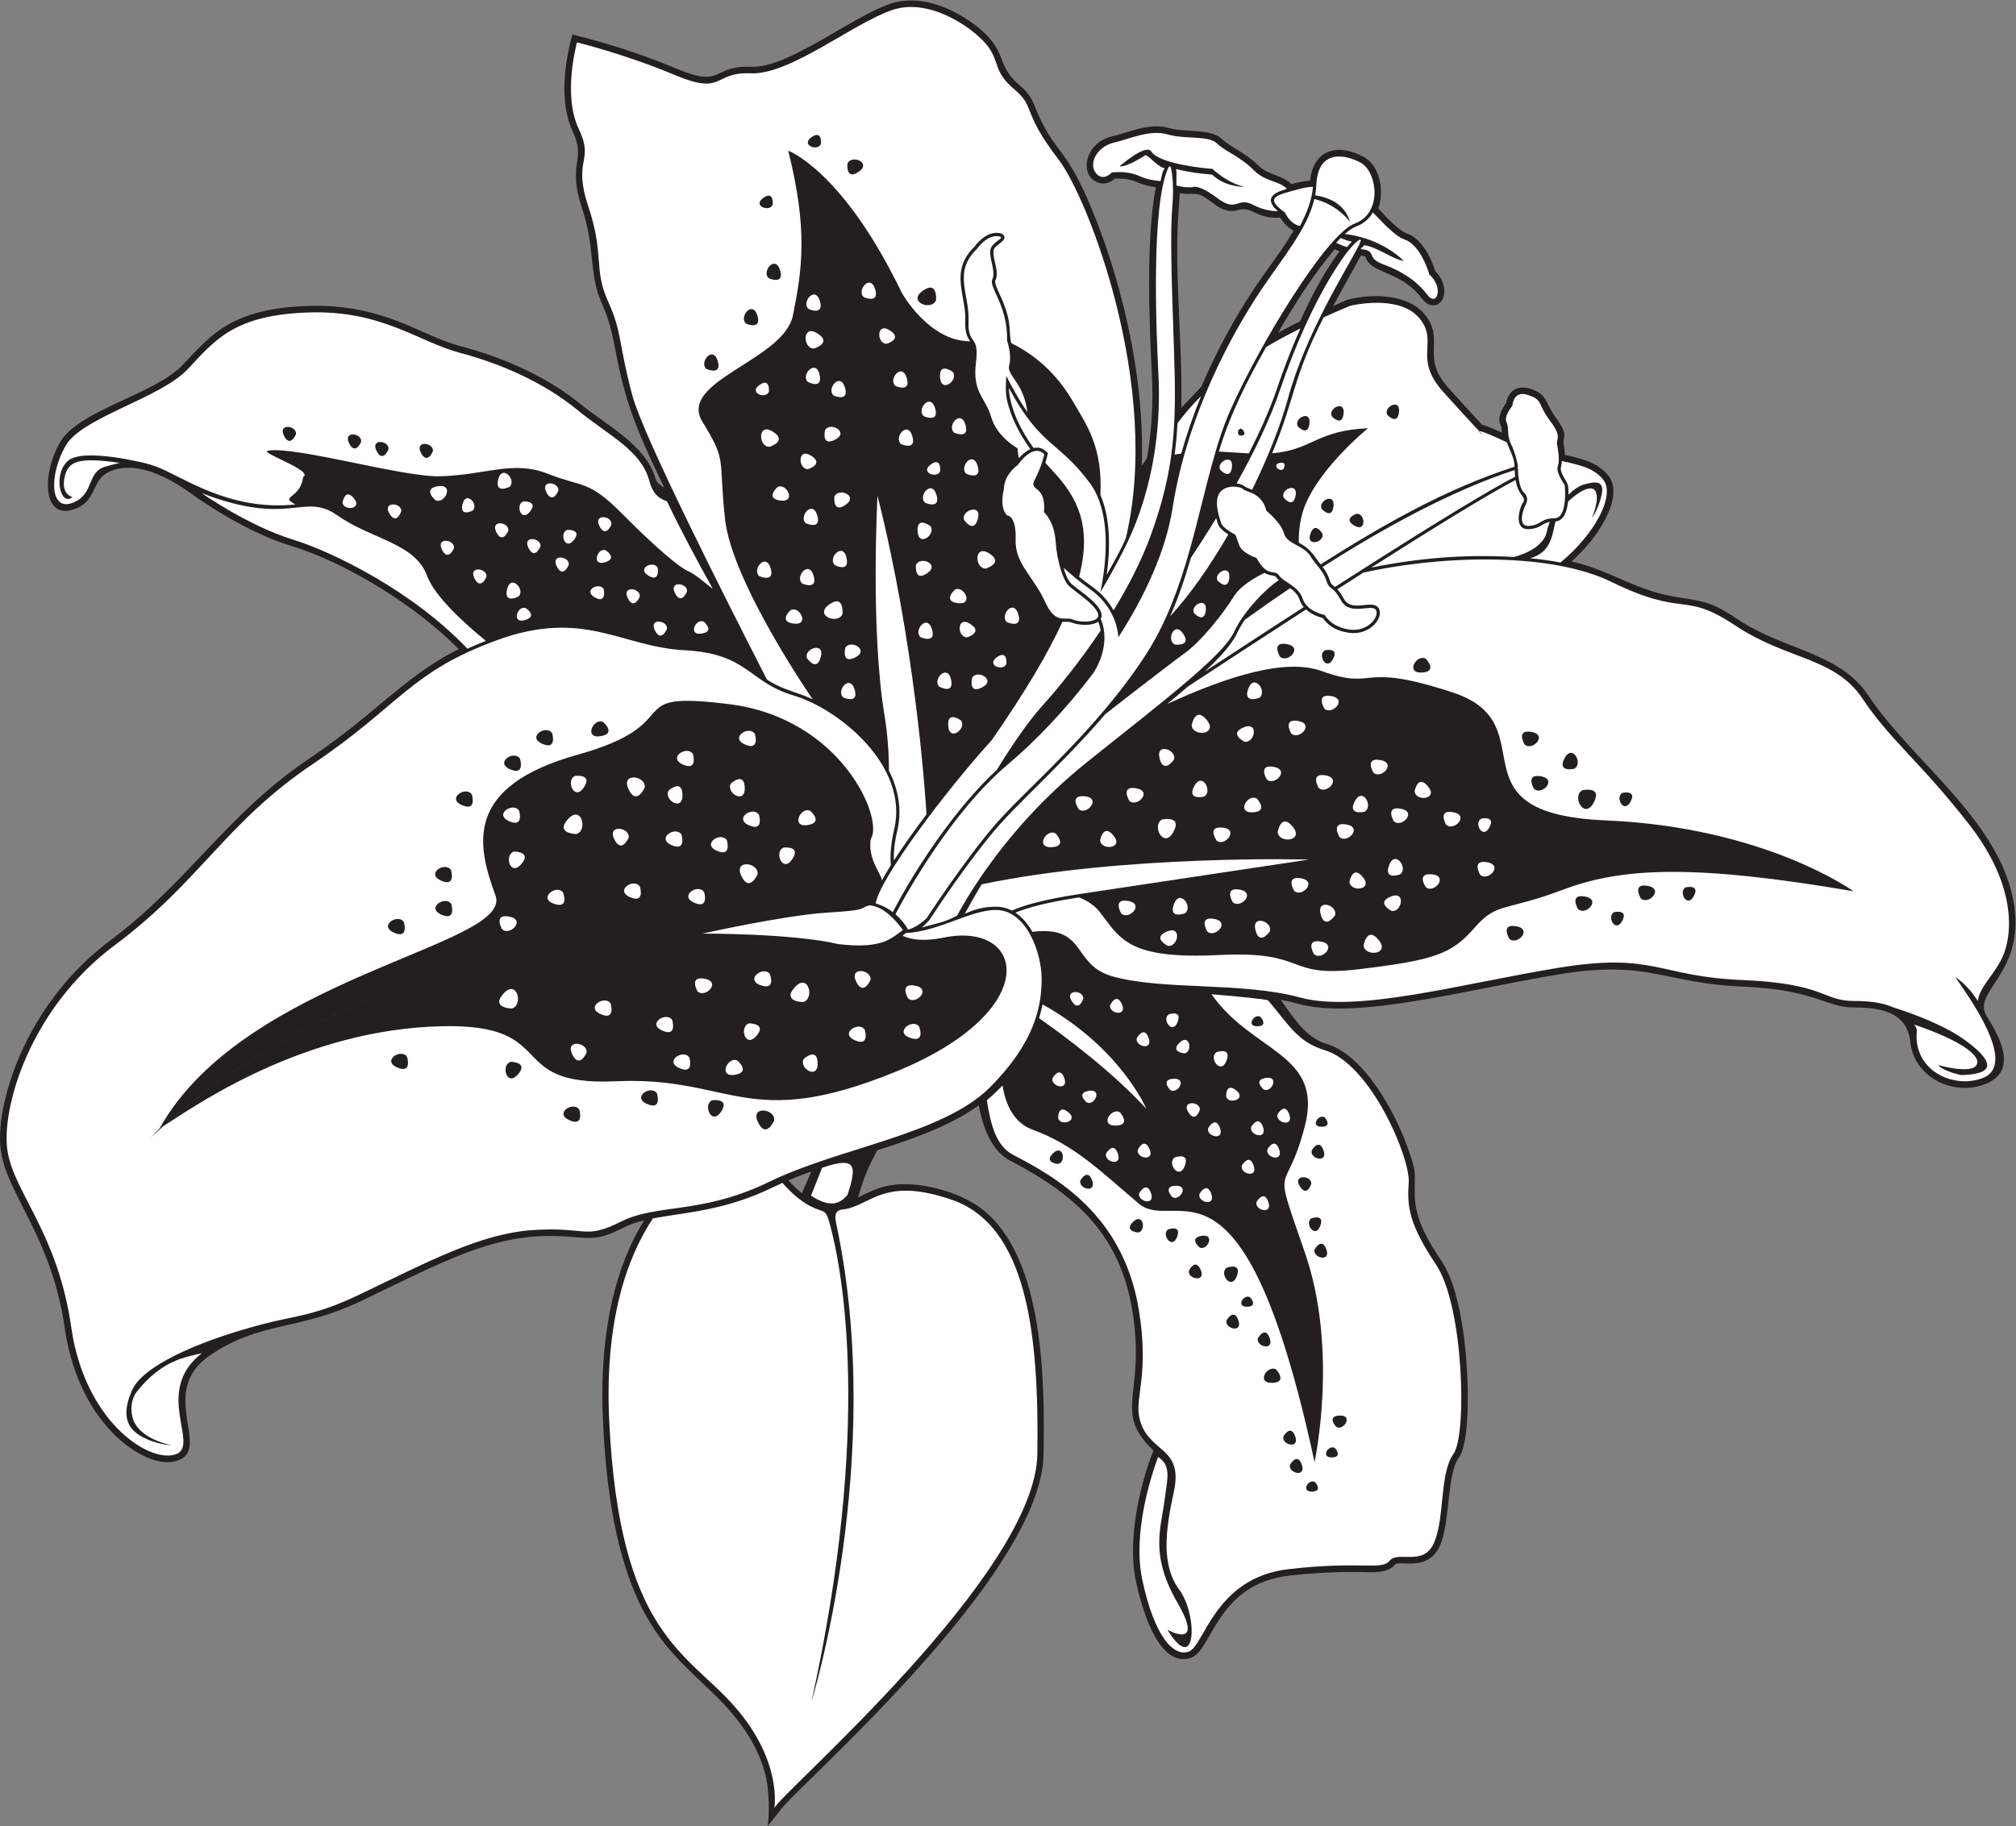 <?xml version="1.0" encoding="UTF-8" standalone="no"?>
<svg
   xmlns:dc="http://purl.org/dc/elements/1.1/"
   xmlns:cc="http://creativecommons.org/ns#"
   xmlns:rdf="http://www.w3.org/1999/02/22-rdf-syntax-ns#"
   xmlns:svg="http://www.w3.org/2000/svg"
   xmlns="http://www.w3.org/2000/svg"
   viewBox="0 0 650.853 589.72"
   height="589.72"
   width="650.853"
   xml:space="preserve"
   id="svg2"
   version="1.1"><rect x="0" y="0" width="650.853" height="589.72" fill="#808080" stroke="none"/><defs
     id="defs6" /><g
     transform="matrix(1.333,0,0,-1.333,0,589.72)"
     id="g10"><g
       transform="scale(0.1)"
       id="g12"><path
         id="path14"
         style="fill:#231f20;fill-opacity:1;fill-rule:evenodd;stroke:none"
         d="m 2765.3,3295.1 c 4.25,6.19 8.4,12.44 12.51,18.69 11.71,66.67 15.52,134.85 12.03,202.42 -6.32,122.39 -14.83,330.24 9.57,454.22 -15.95,1.98 -32.86,6.35 -46.89,12.83 -14.79,6.83 -36.25,9.34 -52.88,7.67 -10.6,-9.54 -24.37,-14.2 -38.5,-9.75 -48.83,15.37 -35.81,96.21 32.13,112.45 45.59,10.87 91.17,33.9 139.04,19.93 35.92,-10.47 100.53,-0.74 126.28,-25.76 20.75,-20.16 57.26,-32.96 89.62,-65.33 23.44,-23.44 57.9,-22.26 79.54,-44.43 14.85,4.17 29.81,7.27 45.18,8.29 7.71,74.84 66.56,92.08 130.37,57.28 39.68,-21.65 49.62,-84.71 34.74,-124.67 17.4,-18.68 48.81,-53.35 69.34,-60.44 34.63,-11.93 58.31,-57.35 68.44,-90.95 11.61,-11.51 20,-26.53 21.88,-42.92 4.29,-37.65 -30.06,-56.22 -54.18,-23.58 -43.85,59.34 -107.84,60.72 -128.91,86.73 -11.02,13.61 -2.48,15.49 -18.68,16.97 -22.17,-40.91 -45.39,-81.31 -67.24,-122.4 9.76,4.22 28.45,13.87 37.73,16.19 56.4,14.14 141.39,13.67 182.44,-34.22 53.87,-62.85 -9.84,-103.34 58.04,-178.77 27.53,-30.57 55.04,-61.19 83.31,-91.08 12.04,-2.54 32.23,-11.66 47.3,-18.75 -0.38,6.98 -0.84,13.96 -3.11,18.48 -8.57,17.14 2.55,39.07 13.33,53.22 3.04,16.08 11.01,30.75 27.6,35.98 20.04,6.31 51.77,-5.46 63.99,-21.99 9.12,-12.33 14.9,-30.61 27.8,-47.81 33.61,-44.81 17.24,-49.24 19.6,-63.17 1.59,-9.4 3,-19.08 3.63,-28.68 38.61,-8.37 77.55,-17.04 104.2,-49.02 25.07,-30.06 9,-76.53 -6.97,-107.06 -20.08,-38.35 -49.14,-72.6 -81.22,-101.9 99.69,-23.12 155.14,-72.15 261.39,-87.38 65.09,-9.32 85.09,-15.49 143.21,-54.24 108.43,-72.27 244.57,-78.99 313.34,-182.14 110.58,-165.85 325.5,-307.33 354.31,-512.86 23.08,-164.67 -105.28,-204.95 -66.34,-266.13 31.39,-49.35 75.67,-131.31 -3.25,-162.88 -77.6,-31.04 -173.34,15.36 -182.46,101.93 -7.79,74.02 -75.02,83.15 -136.6,83.15 -68.83,0 -91.48,43.29 -271.51,50.8 -188.98,7.87 -225.34,65.14 -441.16,29.83 -134.89,-22.08 -267.93,-54.59 -403.46,-72.87 -71.45,-9.62 -159.52,-17.85 -229.62,1.27 -14,3.81 -28.17,6.96 -42.44,9.61 30.53,-41.59 59.65,-91.48 110.53,-106.56 92.08,-27.27 166.24,-165.75 196.68,-250.5 25.02,-69.67 15.59,-58.52 17.69,-120.53 1.96,-57.51 33.97,-109.38 64.98,-155.88 55.05,-82.57 67.4,-276.65 62.2,-375.343 -1.42,-26.777 -5.26,-79.277 -20.93,-100.813 -28.4,-39.043 -20.82,-151.211 -43.9,-208.933 -28.24,-70.578 -99.67,-36.692 -110.81,-50.059 -18.66,-22.402 -57.57,-17.922 -83.72,-17.558 -57.74,0.781 -114.94,-2.188 -172.3,-8.86 -176.89,-20.566 -185.21,-181.484 -238.34,-199.168 -80.86,-26.914 -121.31,131.856 -132.93,186.629 -20.13,94.875 6.98,225.207 42.55,315.656 -100.65,97.059 -17.45,133.729 -51.02,338.839 -30.11,183.99 -136.79,280.66 -295.65,363.27 -47.13,24.5 -66.72,83.76 -76.48,134.13 -68.09,-49.09 -155.96,-80.28 -245.91,-108.81 -22.05,-42.19 -32.05,-64.8 -46.07,-114.03 22.67,10.92 46.39,23.35 74.49,28.64 68.26,12.87 169.79,-13.66 225.76,-57.25 C 2529.93,1376.84 2530,1074.91 2527.52,901.34 2523.24,601.875 1910.28,78.586 1888.98,37.312 L 1859.02,0 c 5.24,28.32 3.11,86.719 -3.06,115.262 -17.72,82.082 -69.91,150.16 -129.33,207.09 -67.4,64.582 -121.43,111.132 -166.72,196.093 -71.73,134.582 -92.22,311.621 -99.47,461.496 -7.89,163.049 11.51,345.669 99.83,487.719 -17.73,-4.33 -34.16,-9.76 -49.25,-17.32 -59.67,-29.83 -71.61,-27.33 -135.07,-22.25 -100.81,8.05 -182.31,-12.13 -274.95,-50.28 C 1023.57,1345.94 949,1307.59 873.441,1271.6 721.504,1199.25 627.602,1223.5 506.309,1138.96 380.32,1051.15 514.516,911.902 428.906,885.164 376.156,868.68 310.238,914.852 274.918,950.535 207.559,1018.56 170.211,1112.89 156.832,1206.54 125.766,1424 19.332,1528.09 2.617,1632.5 c -11.684,73.02 17.805,172.04 47.332,238.77 48.012,108.46 123.426,204.78 218.641,275.71 186.207,138.75 282.23,305.99 479.601,438.84 48.571,32.69 95.227,67.99 140.321,105.32 71.883,59.51 138.208,118.89 222.538,160.22 -102.77,104.26 -268.484,207.93 -406.362,250.35 -81.18,24.98 -167.086,74.22 -236.625,122.65 l 0.179,0.34 c -53.551,38.68 -131.09,83.52 -197.515,59.16 -52.598,-19.29 -31.454,-72.83 -91.821,-93.72 -75.492,-26.13 -78.164,84.64 -33.472,162.27 45.484,79 229.035,115.23 297.636,188.13 46.621,49.53 81.203,89.22 146.743,114.84 48.941,19.13 103.312,25.64 155.535,27.45 77.386,2.71 147.019,-9.75 219.226,-37.44 51.186,-19.64 100.586,-46.78 153.656,-60.86 102.4,-27.17 206.45,-73.08 288.92,-140.36 61.03,-49.79 157.02,-98.17 179.98,-178.54 2.9,-10.12 11.68,-17.47 21.48,-22.88 -55.72,117.23 -90.07,188.42 -115.24,318.17 -9.14,47.15 -15.44,82.82 -35.48,127.35 -32.62,72.5 -15.51,132.93 -47.87,230.02 -37.79,113.37 11.03,116.03 -22.91,187.33 -32.47,68.18 -20.53,164.31 -0.76,234.62 84.86,-20.49 173.11,-49.39 253.65,-83.17 113.47,-47.59 82.44,9.2 179.72,5.15 89.6,-3.74 242.99,121.49 337.13,152.87 67.07,22.35 141.67,-6.5 196.48,-45.68 92.85,-66.39 54.4,-99.66 114.28,-150.32 36.41,-30.81 34.02,-47.02 52.99,-85.88 39.97,-81.89 64.5,-73.36 122.51,-212.96 17.75,-42.67 33.73,-86.74 47.64,-130.81 49.17,-155.73 80.48,-329.52 74.55,-494.34 z M 1964.93,1585.95 c -18.97,-6.77 -37.54,-13.85 -55.5,-21.41 11.56,-12.72 22.41,-23.06 32.67,-31.37 l 22.83,52.78 z m 1183.71,2059.7 c 26.85,58.64 56.82,117.46 95.49,169.34 -3.88,1.52 -7.71,3.19 -11.5,4.96 -51.87,-60.4 -96.77,-132.4 -137.14,-201.97 17.55,9.54 35.29,18.68 53.15,27.67 z m -238.72,-157.98 c 35.28,83.06 78.53,163.52 128.59,238.61 31.12,46.69 66.37,90.31 94.55,138.99 -14.12,6.91 -24.14,18.78 -32.68,31.73 -55.72,-4.53 -68.44,27.34 -98.27,18.93 -25.77,-7.26 -41.37,-1.07 -62.9,15.14 -48.82,36.77 -41.35,17.02 -82.1,25.36 -0.29,-10.55 -1.02,-21.12 -1.9,-31.63 -12.77,-153.09 9.49,-331.85 5.85,-488.85 l 48.86,51.72 v 0" /><path
         id="path16"
         style="fill:#ffffff;fill-opacity:1;fill-rule:evenodd;stroke:none"
         d="m 1857.63,2777.45 c -109.29,213.14 -301.03,593.75 -326.19,688.8 -35.47,133.96 -23.65,149.72 -59.1,228.52 -35.47,78.8 -7.89,110.33 -47.29,228.53 -39.4,118.21 15.76,106.39 -23.64,189.13 -39.4,82.74 -3.94,208.83 -3.94,208.83 0,0 114.26,-27.58 236.41,-78.8 122.14,-51.23 90.62,7.88 185.19,3.93 94.56,-3.93 248.23,122.15 342.79,153.67 94.56,31.52 204.89,-51.22 232.46,-90.62 27.59,-39.4 11.83,-59.1 63.06,-102.45 51.21,-43.34 15.76,-51.22 106.38,-169.42 72.22,-94.21 249.7,-551.45 163.08,-916.64 -6.57,-19.13 -35.32,-69.8 -46.45,-89.52 8.92,63.84 9.27,136.86 -15.23,193.39 5.52,117.07 -32.86,168.41 -65.86,225.4 -32.99,56.98 -81.02,108.58 -150.1,142.58 -7.3,26.54 3.94,44.63 -23.36,108.08 -2.71,6.31 -18.2,36.8 -15.41,42.8 10.68,22.87 -5.66,48.79 -4.38,71.94 0.84,15.03 29.04,21.67 26.48,34.86 -1.43,7.38 -9.57,8.68 -15.74,9.26 -22.25,2.12 -44.56,-16.26 -56.65,-33.39 -20.12,-19.44 -32.11,-41.44 -33.64,-69.7 -1.97,-36.41 12.8,-71.9 11.31,-109.02 -1.23,-31 5.62,-40.15 11.51,-50.41 -99.27,0 -164.28,115.57 -165.51,117.93 -142.61,296.19 -274.79,343.79 -274.79,343.79 48.39,-192.53 33.45,-288.94 11.51,-398.65 -21.94,-109.7 -279.73,-159.06 -219.4,-257.79 60.33,-98.73 38.4,-82.27 54.85,-235.86 16.46,-153.59 212.3,-436.78 212.3,-436.79 -41.96,19.57 -69.5,21.25 -110.65,47.62 z m 1345.3,353.46 c 0,0 -18.35,31.99 -29.38,-0.45 -11.03,-32.42 34.88,-20.2 29.38,0.45 z m 22.67,284.39 c 0,0 25.06,-27.04 28.52,7.04 3.47,34.08 -38.52,11.86 -28.52,-7.04 z m -222.98,-46.34 c 0,0 18.24,-2.18 8.55,11.88 -9.67,14.05 -18.44,-7.93 -8.55,-11.88 z m 283.2,-189.59 c 0,0 -35.07,-11.41 -5.57,-28.85 29.48,-17.44 26.92,30 5.57,28.85 z m -84.67,11.61 c 0,0 25.06,-27.05 28.53,7.04 3.46,34.08 -38.53,11.86 -28.53,-7.04 z m 158.69,228.14 c 0,0 25.06,-27.05 28.52,7.03 3.46,34.08 -38.52,11.86 -28.52,-7.03 z M 3143,3391.38 c 0,0 25.07,-27.04 28.52,7.04 3.47,34.08 -38.52,11.86 -28.52,-7.04 z m -1154.72,684.15 c 0,0 3.36,35.14 -23.2,15.9 -26.56,-19.24 16.08,-35.09 23.2,-15.9 z m -116.82,-147.12 c 0,0 3.36,35.14 -23.2,15.9 -26.56,-19.24 16.08,-35.09 23.2,-15.9 z m 181.01,99.12 c 0,0 -4.58,-41.96 27.48,-19.39 32.07,22.57 -18.64,42.21 -27.48,19.39 z m -341.24,-497.52 c 0,0 38.65,-16.96 26.73,20.4 -11.91,37.36 -45.85,-5.13 -26.73,-20.4 z m 96.13,109.87 c 0,0 38.65,-16.96 26.74,20.4 -11.91,37.36 -45.86,-5.12 -26.74,-20.4 z m 54.94,109.87 c 0,0 38.64,-16.96 26.73,20.41 -11.9,37.34 -45.85,-5.13 -26.73,-20.41 z m 404.71,-52.87 c 0,0 4.7,49.39 -32.62,22.35 -37.32,-27.04 22.6,-49.3 32.62,-22.35 z M 874.648,3353.75 c 0,0 -14.019,-34.1 -29.187,-3.39 -15.168,30.71 31.945,24.6 29.187,3.39 z m 173.862,-22.87 c 0,0 -14.02,-34.11 -29.19,-3.38 -15.18,30.7 31.94,24.57 29.19,3.38 z m -331.701,41.17 c 0,0 -14.028,-34.1 -29.192,-3.39 -15.16,30.72 31.949,24.59 29.192,3.39 z m 224.175,-36.6 c 0,0 -14.011,-34.1 -29.183,-3.38 -15.168,30.71 31.945,24.59 29.183,3.38 z M 1093,2233.74 c 0,0 12.98,-42.25 -24.43,-25.35 -37.42,16.88 10.86,47.07 24.43,25.35 z m 498.16,-458.71 c 0,0 12.98,-42.24 -24.44,-25.35 -37.41,16.89 10.86,47.08 24.44,25.35 z m -188.09,-39.35 c 0,0 12.99,-42.24 -24.43,-25.35 -37.41,16.9 10.86,47.07 24.43,25.35 z m -417.175,127.9 c 0,0 12.984,-42.23 -24.434,-25.35 -37.422,16.89 10.852,47.08 24.434,25.35 z m 889.075,-154.16 c 0,0 -19.56,-45.47 -39.24,-3.91 -19.68,41.55 43.41,32.3 39.24,3.91 z m -149.79,49.23 c 0,0 43.85,5.52 20.77,-28.44 -23.09,-33.94 -44.5,18.8 -20.77,28.44 z m -487.99,92.98 c 0,0 44.19,-0.29 16.85,-30.92 -27.34,-30.62 -41.65,24.47 -16.85,30.92 z m -94.37,647.47 c 0,0 12.98,-42.24 -24.44,-25.35 -37.42,16.89 10.86,47.07 24.44,25.35 z m 116.66,86.8 c 0,0 12.98,-42.24 -24.44,-25.35 -37.42,16.89 10.85,47.08 24.44,25.35 z m 77.77,61.77 c 0,0 12.98,-42.24 -24.44,-25.36 -37.42,16.9 10.86,47.08 24.44,25.36 z M 978.105,2190.16 c 0,0 12.985,-42.25 -24.437,-25.36 -37.418,16.9 10.859,47.08 24.437,25.36 z m 114.175,126.01 c 0,0 12.99,-42.24 -24.43,-25.35 -37.42,16.89 10.85,47.08 24.43,25.35 z m 368.45,358.71 c 0,0 33.64,-28.66 -7,-34.51 -40.63,-5.86 -16.13,45.53 7,34.51 z M 2879.52,1345.47 c 0,0 15.34,32.62 28.67,1.89 13.33,-30.73 -32.38,-22.47 -28.67,-1.89 z m 353.59,-429.474 c 0,0 20.14,-22.441 -7.86,-22.707 -28.02,-0.262 -6.78,32.266 7.86,22.707 z m -24.75,801.064 c 0,0 20.16,-22.44 -7.86,-22.72 -28.02,-0.26 -6.78,32.27 7.86,22.72 z m -155.56,243.39 c 0,0 20.15,-22.44 -7.86,-22.72 -28.01,-0.26 -6.78,32.27 7.86,22.72 z M 3185.05,833.359 c 0,0 20.15,-22.441 -7.86,-22.707 -28.02,-0.261 -6.78,32.27 7.86,22.707 z m -9.13,723.151 c 0,0 -10.45,-34.51 -28.09,-6.03 -17.63,28.47 28.79,26.92 28.09,6.03 z m -0.16,-84.15 c 0,0 33.8,12.17 21.53,-18.86 -12.27,-31.04 -38.65,6.99 -21.53,18.86 z m -147.9,-191.34 c 0,0 20.15,-22.44 -7.87,-22.7 -28.02,-0.27 -6.77,32.27 7.87,22.7 z m 208.23,-313.61 c 0,0 -24.47,26.496 9.02,27.278 33.48,0.781 8.63,-38.458 -9.02,-27.278 z m -673.67,636.8 c 0,0 -35.9,3.16 -11.65,26.25 24.26,23.09 32.25,-22.66 11.65,-26.25 z m 54.1,-40.03 c 0,0 17.93,31.28 28.73,-0.43 10.77,-31.72 -34.12,-19.77 -28.73,0.43 z m 212.5,-118.44 c 0,0 33.79,12.17 21.53,-18.86 -12.28,-31.04 -38.65,7 -21.53,18.86 z m -72.7,-7.7 c 0,0 -35.92,3.15 -11.66,26.26 24.27,23.09 32.24,-22.67 11.66,-26.26 z m 290.25,-255.88 c 0,0 17.94,31.28 28.73,-0.44 10.79,-31.71 -34.11,-19.77 -28.73,0.44 z m 137.26,215.03 c 0,0 17.94,31.27 28.72,-0.44 10.79,-31.71 -34.1,-19.76 -28.72,0.44 z m -75.49,-452.944 c 0,0 17.93,31.281 28.73,-0.43 10.78,-31.718 -34.11,-19.765 -28.73,0.43 z m -137.73,281.194 c 0,0 17.94,31.28 28.73,-0.43 10.78,-31.71 -34.11,-19.77 -28.73,0.43 z m 206.32,411.57 c 0,0 17.93,31.28 28.72,-0.44 10.8,-31.71 -34.1,-19.77 -28.72,0.44 z m -52.58,-761.385 c 0,0 17.94,31.27 28.72,-0.441 10.79,-31.707 -34.09,-19.762 -28.72,0.441 z m -33.07,230.235 c 0,0 28.31,-31.54 -11.05,-31.91 -39.38,-0.38 -9.52,45.35 11.05,31.91 z m -120.26,247.02 c 0,0 37.98,13.68 24.19,-21.2 -13.79,-34.88 -43.44,7.86 -24.19,21.2 z m -65.61,48.96 c 0,0 -27.72,23.05 5.37,28.23 33.1,5.15 13.61,-37 -5.37,-28.23 z m 1003.9,812.44 c 0,0 35.65,7.83 19.21,-21.83 -16.43,-29.66 -38.01,12.12 -19.21,21.83 z m -700.35,634.37 c 0,0 35.66,7.83 19.22,-21.83 -16.43,-29.66 -38.01,12.12 -19.22,21.83 z m 720.59,-345.42 c 0,0 35.65,7.83 19.22,-21.83 -16.43,-29.66 -38.02,12.12 -19.22,21.83 z m 153.26,-228.76 c 0,0 35.66,7.83 19.22,-21.83 -16.43,-29.66 -38.01,12.12 -19.22,21.83 z m -629.33,553.36 c 0,0 30.11,-31.6 -10.39,-33.18 -40.51,-1.58 -11.19,46.37 10.39,33.18 z m -353.64,5.6 c 0,0 -22.23,37.55 17.6,29.99 39.83,-7.56 0.47,-47.71 -17.6,-29.99 z m 712.95,-271.78 c 0,0 -42.48,-9.95 -23.33,25.78 19.17,35.72 45.65,-13.86 23.33,-25.78 z m -120.47,59.03 c 0,0 -22.23,37.55 17.6,29.99 39.83,-7.55 0.47,-47.7 -17.6,-29.99 z m 129.4,-398.74 c 0,0 -22.24,37.55 17.59,29.99 39.83,-7.56 0.46,-47.7 -17.59,-29.99 z m -166.41,-72.03 c 0,0 -22.24,37.56 17.6,30 39.82,-7.56 0.47,-47.7 -17.6,-30 z m 59.9,363.26 c 0,0 -22.24,37.55 17.58,29.99 39.84,-7.56 0.47,-47.7 -17.58,-29.99 z m 258.48,-265.36 c 0,0 -22.23,37.55 17.6,29.99 39.82,-7.56 0.47,-47.7 -17.6,-29.99 z m -141.23,261.78 c 0,0 50.1,11 27.01,-30.68 -23.1,-41.68 -53.42,17.03 -27.01,30.68 z m -166.37,565.07 c -120.49,6.94 -231.13,-2.73 -344.98,-25.69 146.62,93.38 281.19,176.52 349.57,212.24 6.78,-41.95 29.21,-39.96 16.71,-57.07 -5.96,-8.09 -23.73,-63.82 15.19,-62.05 28.69,1.31 30.9,14.12 51.01,17.52 -3.21,-7.79 -5.67,-15.55 -7.15,-23.01 -9.25,-46.2 -80.35,-61.94 -80.35,-61.94 v 0 z m -814.34,323.89 c 15.7,21.1 34.17,43.15 57.14,65.99 -18.61,-45.75 -34.79,-92.42 -48.01,-139.32 -5.63,-0.8 -10.98,-1.67 -16.07,-2.6 3.37,25.13 5.59,50.23 6.94,75.93 z m 214.77,184.78 c 25,14.82 52.57,29.86 83.01,45.08 -21.66,-48.59 -40.72,-98.47 -57.46,-147.85 -16.06,-47.35 -39.58,-100.28 -67.42,-154.94 l -72.71,4.4 c 27.38,90.83 68.31,171.17 114.58,253.31 z m 139.11,71.81 c 20.39,9.28 41.89,18.63 64.64,28.03 0,0 116.59,29.14 166.55,-29.15 49.98,-58.3 -16.64,-95.77 58.31,-179.06 74.95,-83.28 95.77,-104.1 95.77,-104.1 0,0 -41.24,28.53 58.78,-18.41 6.41,-18.99 18.67,-38.4 18.54,-59.13 -164.95,-53.08 -316.61,-139.28 -469.72,-236.59 -19.59,25.12 -23.23,36.39 -52.94,52.62 -0.46,20.38 1.51,42.86 7.48,66.75 25.16,100.66 160.14,210.46 160.14,210.46 -126.28,-5.65 -134.77,-52.89 -232.17,-60.67 57.73,138.91 48.12,178 124.62,329.25 z m 577.06,-347.97 c 43.97,-9.94 76.07,-16.22 99.69,-44.58 31.67,-37.99 -20.94,-133.77 -102.9,-201.28 -23.93,4.51 -48.56,7.87 -73.39,10.27 v 0.01 c 51.32,14.74 52.8,55.56 61.21,89 20.34,2.04 28.1,25.1 30.5,48.43 26.03,24.53 56.37,41.57 65.99,25.53 11.74,-19.55 -8.31,-65.6 -8.31,-65.6 14.79,19.41 26.79,60.06 24.95,72.07 -1.86,12.02 -10.16,19.41 -44.37,9.25 -11.7,-3.48 -24.8,-12.48 -37.36,-24.68 0.32,30.14 -2.24,24 -14.59,48.64 -7.57,16.66 -2.26,15.46 -1.42,32.94 z M 3302.18,3036.9 c 204.52,44.69 458.99,46.5 599.51,-22.13 181.98,-88.87 173.52,-21.16 300.49,-105.8 126.96,-84.64 241.23,-76.18 308.95,-177.75 67.71,-101.57 139.65,-152.36 258.15,-304.71 118.51,-152.36 105.8,-275.1 76.18,-330.12 -21.13,-39.24 -50.88,-64.83 -55.44,-97.31 -25.29,40.74 -54.51,57.9 -54.51,57.9 30.76,-45.08 152.22,-210.3 67.63,-244.13 -63.48,-25.39 -152.36,8.46 -160.83,88.87 -2.42,23.05 4.68,26.48 -6.29,40.19 111.56,-37.9 164.42,-75.86 150.84,-98.26 -13.59,-22.39 -92.55,0 -92.55,0 11.1,-14.81 55.53,-24.06 55.53,-24.06 77.33,1.82 86.43,27.58 11.11,83.29 -50.96,37.69 -130.25,66.33 -176.19,80.9 -29.14,12.85 -63.63,15.28 -94.8,15.28 -76.18,0 -67.71,42.33 -270.86,50.78 -203.14,8.47 -211.6,67.72 -444.37,29.63 -232.77,-38.08 -486.69,-110.04 -626.35,-71.94 -139.67,38.08 -330.11,16.92 -452.84,50.78 -100.95,27.85 -61.65,124.37 -195.2,108.33 -10.8,18.93 -24.5,35.39 -41.14,46.39 43.64,18.22 109.72,30.14 154.39,36.95 19.47,-7.87 37.32,-19.2 50.05,-35.47 49.34,-63.05 65.79,-115.13 287.82,-104.16 222.02,10.97 156.18,-56.26 339.84,-34.33 183.65,21.93 224.83,37.07 279.65,100.11 54.81,63.05 71.27,38.38 216.54,93.21 145.28,54.82 325.06,59.88 701.42,-4.46 0,0 -213.5,155.22 -599.99,171.66 -386.51,16.45 -137.06,233 -370.05,309.75 -233,76.75 -180.92,2.74 -317.97,52.08 -87.11,31.36 -224.72,-11.49 -373.83,-79.67 16.95,13.93 33.69,28.01 50.18,42.28 78.8,51.83 180.61,118.49 285.98,186.63 11.2,-10.25 26.15,-17.29 40.22,-20.54 1.46,-1.02 16.71,-29.9 64.62,-36.15 52.57,-6.86 86.17,40.39 69.82,61.19 -15.86,20.19 -64.26,-12.85 -83.05,21.14 -6.39,11.57 -11.58,18.54 -15.86,23.18 21.16,13.6 42.28,27.12 63.2,40.47 z M 2390.1,1758.66 c 9.45,-61.02 22.57,-111 64,-132.56 104.1,-54.13 266.51,-145.74 303.99,-374.76 25.76,-157.46 -9.48,-210.61 1.14,-260.91 18.59,-87.981 108.59,-67.258 83.74,-180.489 -20.19,-91.933 -31.4,-177.128 13.45,-237.675 44.84,-60.539 41.8,-211.512 -29.15,-96.418 0,0 91.93,-51.563 24.66,65.031 -67.26,116.59 -40.36,179.375 -31.38,248.887 6.66,51.66 17.03,83.504 -15.83,104.734 -18.22,-50.078 -61.66,-186.855 -38.31,-296.922 29.15,-137.422 74.96,-187.394 112.43,-174.894 37.48,12.492 62.46,179.054 241.52,199.875 179.05,20.82 224.85,-4.161 245.68,20.82 20.82,24.98 83.28,-16.66 108.27,45.801 24.98,62.461 12.49,166.57 45.8,212.371 33.32,45.801 24.99,358.119 -41.64,458.049 -66.62,99.94 -70.79,141.58 -66.62,199.88 4.16,58.29 -91.62,287.32 -204.05,320.64 -66.02,19.56 -88.98,64.94 -136.32,120.22 -5.91,3.24 -72.81,9.58 -137.21,15.04 98.83,-141.96 271.6,-142.74 226.08,-319.1 -47.46,-183.84 -82.4,-68.67 0,-306.73 82.4,-238.05 23.39,-507.382 23.39,-507.382 -0.33,0.359 -0.68,2.031 -1.06,4.844 -173.06,795.928 -333.82,543.908 -425.19,621.568 -91.56,77.83 -155.65,141.92 -256.36,178.54 -47.03,17.1 -66.1,63.12 -73.08,107.35 l 0.26,0.28 c -12.29,-13.11 -25.13,-25.29 -38.21,-36.09 z m -232.43,569.36 c -2.18,22.89 -0.4,51.25 7.92,86.35 36.53,154.25 -133.96,292.26 -243.56,324.74 -109.6,32.47 -109.6,101.48 -263.85,109.6 -154.25,8.12 -243.55,101.47 -454.63,24.35 C 992.473,2795.94 968.113,2714.75 757.035,2572.68 545.957,2430.61 485.066,2288.54 278.051,2134.29 71.031,1980.03 2.02,1736.48 18.262,1635 34.496,1533.52 140.039,1436.1 172.512,1208.78 204.984,981.465 359.234,879.988 424.18,900.281 c 63.515,19.844 -55.379,152.269 64.613,245.419 -39.613,-9.6 -95.98,-16.34 -156.426,-91.98 -20.304,-25.4 -16.179,-61.993 -3.594,-81.486 24.887,-38.554 86.891,-49.5 86.891,-49.5 0,0 -40.582,1.426 -76.816,23.621 -36.235,22.2 -42.321,57.495 -18.512,110.605 24.664,55.02 148.203,114.97 315.207,158.97 77.125,20.32 126.508,20.17 231.094,69.98 170.493,81.18 296.323,150.19 426.213,158.31 129.9,8.11 121.78,-24.36 211.08,20.29 89.31,44.65 194.84,16.24 361.27,97.42 166.43,81.18 418.1,113.66 531.76,227.32 113.65,113.66 125.83,202.96 125.83,263.84 0,60.89 -35.79,165.37 -109.59,166.44 -61.01,0.87 -138.99,-52.13 -219.18,-55.87 -2.61,-2.32 -5.29,-4.51 -8.04,-6.59 22.69,-10.5 54.68,-13.75 99.55,-4.51 197.54,40.66 245.35,-177.42 -116.29,-324.94 -361.63,-147.51 -395.16,-10.24 -678.28,-23.11 -283.13,-12.87 -120.62,150.46 -452.11,132.16 -331.483,-18.29 -587.092,-206.85 -642.346,-240.14 232.051,207.07 510.332,332.44 797.246,397.4 -300.398,-67.99 -591.324,-202.17 -829.656,-427.05 7.472,8.04 15.086,15.92 22.754,23.71 l -0.211,-0.13 c 206.008,369.58 858.463,442.06 813.423,564.31 -45.04,122.26 -77.21,263.82 199.48,341.04 276.69,77.22 93.71,156.33 366.77,122.26 273.05,-34.08 375.26,-279.81 342.54,-326.51 -7.9,-50.77 28.44,-87.58 26.69,-100.97 6.47,11.85 13.99,24.48 22.13,37.43 z m -980.82,543.41 c -50.33,40.91 -123.99,107.17 -142.71,157.97 -29.14,79.12 -133.245,87.45 -216.527,145.74 -83.281,58.31 -112.433,-29.14 -328.961,54.14 0,0 112.426,-79.11 220.696,-112.43 95.91,-29.51 289.855,-124.39 422.622,-264.37 13.89,6.35 28.77,12.64 44.88,18.95 z m -776.873,412.94 c -15.68,7.5 -31.11,13.15 -46.145,16.9 h -0.004 c 0,0 -153.437,39.59 -189.933,5.76 -36.489,-33.82 -16.907,-111.26 11.574,-87.23 0,0 -27.188,5.67 -19.578,45.4 7.605,39.73 28.839,52.76 133.871,37.46 -5.645,-1.23 -33.313,-8.45 -38.703,-10.41 -41.047,-14.86 -23.239,-68.42 -77.332,-87.14 -54.098,-18.73 -54.098,70.73 -14.567,139.4 39.531,68.66 228.867,114.43 295.449,185.17 66.582,70.75 112.356,131.08 291.289,137.33 178.93,6.24 266.322,-70.74 368.272,-97.8 101.95,-27.04 203.9,-72.82 282.96,-137.32 79.07,-64.5 153.98,-97.79 174.78,-170.6 6.2,-21.73 13.75,-41.95 43.32,-51.52 33.5,-70.34 73.38,-144.47 111.1,-212.27 -18.32,13.27 -41.64,35.37 -60.33,43.14 -18.69,7.77 -75.36,54.02 -158.31,137.9 -82.96,83.89 -96.16,64.13 -180.75,97.64 -84.58,33.52 -148.92,-2.82 -260.62,-6 -91,-2.59 -349.078,73.38 -417.238,62.07 -23.559,-3.91 112.305,-48.63 85.129,-63.73 -6.684,-54.38 -59.266,-45.65 -18.586,-66.6 -142.738,-14.81 -244.883,48.58 -315.648,82.45 v 0" /><path
         id="path18"
         style="fill:#ffffff;fill-opacity:1;fill-rule:evenodd;stroke:none"
         d="m 3015.02,2922.64 c 31.32,22.6 68.38,48.66 109.6,76.4 9.89,-7.12 18.89,-15.53 22.91,-28.02 2.11,-6.52 5.63,-12.43 10.14,-17.69 -70.98,-45.88 -150.61,-97.75 -240.16,-156.49 30.63,28.4 64.78,63.55 78.23,92.54 5.31,11.44 11.99,22.61 19.28,33.26 z m -498.52,-965.2 c 68.69,-48.3 179.2,-131.58 259.87,-219.59 0,0 -62.43,148.15 -251.51,252.93 -2.2,-11.4 -5,-22.51 -8.36,-33.34 z m -65.75,260.55 c 28.03,12.56 77.68,27.23 165.64,40.43 208.05,31.21 553.45,83.22 553.45,83.22 0,0 -445.08,12.57 -792.16,-59.92 -14.14,-22.83 -26.14,-44.69 -41.12,-71.5 19.82,9.74 47.49,17.65 76.75,17.23 13.7,-0.2 26.17,-3.62 37.44,-9.46 z m -263.93,-47.13 c -27.33,-18.73 -47.63,-46.76 -156.12,-34.07 -111.65,26.39 -329.41,25.5 -329.41,25.5 0,0 198.36,44.26 301.11,50.75 102.75,6.49 74.83,9.21 102.85,17.7 32.17,-1.54 61.89,-32.69 81.57,-59.88 z m 1016.37,879.71 c 139.73,89.16 309.68,184.22 465.19,234.67 0.19,-4.98 0.57,-10.44 1.2,-16.02 -58.97,-30.78 -183.69,-104.92 -436.43,-267.24 -6.11,5.13 -9.86,6.57 -12.96,17.1 -3.47,11.78 -9.84,21.86 -17,31.49 z m -759.56,433.5 c 0,0 -2.8,-59.03 59.61,-145.43 10.63,2.55 21.6,0.47 31.64,-9.55 l 3.06,-3.08 c -1.75,-7.88 -3.8,-15.61 -6.18,-23.21 5.29,-6.08 10.88,-12.26 16.81,-18.53 61.54,-64.95 96.64,-135.5 64.9,-257.57 10.61,-8.48 21.34,-16.53 31.91,-24.08 6.56,-4.69 12.76,-9.76 18.58,-15.19 22.85,38.22 43.51,75.7 61.01,111.13 75.06,152 86.32,309.63 80.68,418.47 -5.44,105.43 -17.94,409.88 23.93,500.45 3.65,7.91 6.27,0.43 6.27,0.43 2.96,-13.1 7.63,-43.24 3.58,-91.8 -5.62,-67.55 -2.09,-177.34 4.07,-354.66 6.16,-177.32 1.57,-285.24 -56.61,-444.74 -22.44,-61.53 -54.37,-123.33 -89.88,-181.33 -8.64,15.55 -19.83,29.71 -33.05,42.05 l 1.05,1.76 c 14.75,70.97 23,168.24 -9.22,237.16 -4.61,9.84 -10.04,19.11 -16.39,27.64 -76.69,102.93 -119.08,86.79 -195.77,230.08 z m 129.65,-566.36 c -35.44,-77.19 -90.7,-170.67 -171.08,-286.41 -107.97,-118.59 -271.01,-333.99 -281.3,-395.85 10.85,-3.27 26,-9.47 41.39,-21.06 59.78,114.62 156.19,255.79 251.94,344.65 33.43,54.32 73.52,114.26 109.95,154.83 41.6,46.34 93.2,110.3 141.62,182.76 -1.2,7.55 -3.19,14.66 -5.86,21.45 -15.74,-11.63 -49.76,-8.63 -64.09,-2.34 -6.14,2.7 -13.86,1.44 -22.57,1.97 z m -404.64,-708.42 c 27.94,52.79 137.18,249.23 272.97,363.42 65.56,55.12 139.14,131.91 205.37,219.29 3.54,5.02 46.06,67.48 18.98,132.85 0.19,0.37 0.39,0.76 0.56,1.15 12.46,27.75 -54.66,67.55 -72.29,84.32 -7.49,7.13 -13.55,21.73 -18.22,38.12 15.97,-14.6 37.7,-32.94 64.77,-52.27 40.36,-28.83 64.43,-71.01 67.88,-116.05 64.84,100.92 115.14,210.08 131.29,313.43 35.89,229.67 147.14,427.04 211.73,523.94 55.96,83.95 114.63,151.74 131.63,224.37 57.43,-13.88 86.46,-55.63 86.46,-55.63 -13.42,47.11 -57.31,60.66 -84.6,64.49 1.54,8.3 2.53,16.67 2.88,25.16 3.59,86.12 68.19,75.35 107.66,53.82 39.48,-21.53 53.83,-122.01 -14.35,-147.13 -68.18,-25.12 -229.68,-290.69 -301.45,-452.18 -71.77,-161.48 -86.13,-409.1 -204.56,-592.12 -118.42,-183.02 -287.09,-322.98 -362.45,-409.11 -75.36,-86.13 -168.67,-229.68 -168.67,-229.68 0,0 -22.53,-22.53 -45.05,-27.31 -9.06,15.79 -19.72,27.88 -30.54,37.12 z m 894.09,826.9 c -25.48,-12.32 -58.97,-32.13 -74.17,-56.68 -26.24,-42.38 -78.72,-108.99 -121.1,-139.26 -21.25,-15.18 -102.47,-77.55 -190.6,-146.4 -58.13,-68.16 -121.1,-130.67 -186.61,-195.78 -56.57,-56.25 -80.66,-81.8 -128.93,-145.59 -38.37,-50.69 -75.76,-103.95 -110.44,-157.32 -1.42,-2.16 -12.62,-13.52 -18.29,-18.13 28.27,8.66 51.59,10.51 85.46,28.93 11.65,21.49 34.17,60.92 68.83,110.04 52.95,75.09 134.25,172.83 248.48,263.89 188.99,150.64 326.96,256.32 353.2,312.83 23.26,50.1 78.25,106.54 108.71,125.74 -2.39,2.18 -4.52,4.49 -6.25,7.01 -4.6,6.7 -14.52,1.87 -28.29,10.72 z m -178.57,36.21 c 19.15,28.88 40.1,61.47 61.41,96.33 1.38,-4.96 2.82,-9.67 4.14,-13.94 2.87,-9.34 14.32,-18.66 25.17,-25.56 -44.31,-76.48 -93.3,-147 -140.88,-198.17 20.36,46.03 36.37,93.6 50.16,141.34 z m 110.73,180.42 c 41.55,74.17 80.16,152.91 104.68,225.2 78.71,232.1 171.56,357.23 193.75,365.3 4.86,1.77 1.79,-6.31 -6.5,-22.05 -29.64,-56.21 -126.08,-210.04 -167.07,-361.42 -17.67,-65.22 -48.75,-143.76 -87.24,-222.49 l -15.95,6.89 c -5.51,4.84 -13.25,7.66 -21.67,8.57 v 0" /><path
         id="path20"
         style="fill:#ffffff;fill-opacity:1;fill-rule:evenodd;stroke:none"
         d="m 2810.77,3985.4 c -12.44,0.75 -32.48,3.41 -51.61,12.24 -30.81,14.22 -66.94,8.29 -66.94,8.29 0,0 -20.74,-23.7 -38.52,-0.59 -17.77,23.11 3.56,63.39 43.25,72.87 39.7,9.48 88.28,32.59 130.93,20.15 42.66,-12.45 98.94,-1.78 119.68,-21.93 20.73,-20.14 54.5,-30.21 89.45,-65.16 28.2,-28.19 61,-24.8 79.8,-44.79 -4.18,-1.33 -8.48,-2.76 -12.94,-4.3 -35.87,-12.39 -30.13,-31.19 -9.05,-49.73 -18.18,-0.34 -40.37,5.16 -58.39,14.69 -41.48,21.92 -39.7,-19.55 -87.69,16.59 -47.99,36.14 -61.03,26.66 -61.03,26.66 0,0 -16.66,-1.89 -38.53,4.19 -0.59,18.04 1.32,30.05 -0.81,39.96 42.99,-11.16 87.35,-13.39 87.35,-13.39 31.26,-31.26 78.54,-29.74 78.54,-29.74 -42.7,9.15 -77.78,43.47 -77.78,43.47 -11.96,0.71 -128.37,10.9 -147.93,41.94 -13.08,20.77 -77.01,-35.84 -77.01,-35.84 18.3,-2.29 63.3,27.45 63.3,27.45 10.24,-4.4 31.3,-30.38 45.77,-31.73 -6.38,-10.82 -5.45,-13.2 -9.84,-31.3 z m 232.29,-913.05 c 0,0 -35.33,11.1 -42.38,32.29 -7.07,21.19 -9.09,24.22 -9.09,24.22 0,0 -30.27,15.14 -34.32,28.25 -4.03,13.12 -18.16,53.49 -3.02,73.67 15.14,20.18 50.46,15.14 56.51,8.07 6.06,-7.06 45.41,-7.06 56.51,-52.47 0,0 35.33,-28.25 42.39,-54.5 7.06,-26.23 46.88,-28.36 63.57,-54.49 16.69,-26.12 32.4,-36.94 39.36,-60.55 6.96,-23.6 14.13,-9.08 35.32,-47.43 21.19,-38.34 72.66,-8.07 83.76,-22.2 11.1,-14.12 -16.15,-54.49 -62.57,-48.44 -46.42,6.06 -60.55,35.33 -60.55,35.33 0,0 -43.39,8.07 -53.48,39.35 -10.09,31.28 -46.09,39.93 -57.52,56.51 -11.42,16.59 -27.25,-7.06 -54.49,42.39 z m 619.64,368.45 c 0,0 -21.18,-25.41 -14.13,-39.52 7.07,-14.12 0,-31.06 11.29,-53.64 11.3,-22.59 16.3,-51.8 16.3,-51.8 0,0 -0.76,-51.25 14.77,-65.37 15.53,-14.12 2.82,-31.06 2.82,-31.06 0,0 -22.59,-50.82 8.47,-49.41 31.05,1.42 28.23,18.36 62.1,18.36 33.89,0 25.41,80.46 25.41,80.46 0,0 -22.31,31.04 -16.93,45.18 5.38,14.13 0.81,38.93 -1.69,53.78 -2.52,14.85 12.98,16.79 -16.66,56.32 -29.65,39.53 -18.36,48 -43.77,59.29 -25.41,11.3 -43.75,8.47 -47.98,-22.59 z M 2431.52,3239.86 c 0,0 -2.46,30.79 34.31,58.53 0,0 35.19,53.35 63.44,25.09 0,0 -6.93,-31.14 -23.08,-61.41 -16.14,-30.28 28.26,-10.1 22.21,-78.72 0,0 24.87,-21.53 28.25,-70.64 3.38,-49.1 18.08,-94.78 32.12,-108.13 14.04,-13.35 59.29,-41.17 69.94,-65.1 10.67,-23.93 -40.15,-25.06 -59.68,-16.48 -19.52,8.57 -42.38,-14.13 -68.62,44.4 -26.23,58.53 -72.66,90.82 -70.64,149.35 2.03,58.53 -20.18,58.53 -20.18,58.53 0,0 -20.18,14.13 -8.07,64.58 z m -65.34,581.3 c 0,0 23.02,33.23 49.86,30.68 26.85,-2.56 -16.61,-12.79 -17.9,-35.8 -1.28,-23.01 14.07,-49.86 5.12,-69.03 -8.95,-19.18 37.83,-62.79 35.79,-148.3 0,0 12.26,-34.66 5.11,-60.08 -6.68,-23.81 35.53,-41.7 44.11,-112.99 -11.75,16.78 -24.17,36.97 -37.66,62.17 l -13.58,25.39 c -1.71,-37.47 -3.05,-49.67 10.75,-88.57 11.1,-31.27 27.87,-61.09 47.62,-88.69 -10.41,-4.66 -20.13,-13.15 -27.81,-22.12 -2.6,12.22 -2.97,24.09 -2.97,24.09 0,0 -49.85,26.84 -63.92,75.43 -14.06,48.58 -46.02,58.8 -37.07,131.68 8.95,72.87 -20.45,38.35 -17.9,102.27 2.56,63.92 -38.35,117.61 20.45,173.87 z m 746.32,87.52 c 0,0 10.06,-25.82 35.78,-32.37 16.97,31.78 29.23,63.92 31.56,95.07 -9.64,-0.31 -19.66,-1.67 -29.91,-4.48 -55.45,-15.24 -91.48,-19.4 -37.43,-58.22 z m 123.57,-72.83 c 8.4,-4.12 17.15,-7.74 26.25,-10.37 4.04,4.89 8.04,9.36 11.9,13.16 -7.4,1.64 -17.87,4.45 -27.21,8.76 -3.58,-3.6 -7.22,-7.46 -10.94,-11.55 z m 163.27,-43.64 c -22.96,1.76 -69.35,36.72 -96.71,37.61 -1.3,-5.33 -4.24,-4.06 -7.03,-9.19 41.44,-4.2 10.92,-21.06 53.93,-36.7 45.74,-16.63 83.18,-41.58 106.74,-73.46 23.57,-31.88 41.58,16.63 5.54,48.51 0,0 -19.41,70.69 -59.6,84.56 -22.22,7.66 -51.62,39.02 -77.24,66.02 -8.45,-14.97 -21.76,-27.38 -40.88,-34.42 -7.96,-2.94 -17.09,-9.27 -26.98,-18.12 59.26,-6.39 113.14,-35.39 142.23,-64.81 v 0" /><path
         id="path22"
         style="fill:#ffffff;fill-opacity:1;fill-rule:evenodd;stroke:none"
         d="m 2125.2,3223.13 c 0,0 -17.19,-324.94 16.65,-529.58 7.95,-48.11 11.06,-94.22 11.17,-136.61 22.57,-45.08 32.1,-94.46 20.27,-144.4 -5.27,-22.27 -9.31,-48.09 -8.43,-73.25 25.69,39.75 55.99,81.24 79.08,111.87 -4.25,68.8 -29.25,416.97 -118.74,771.97 v 0" /><path
         id="path24"
         style="fill:#ffffff;fill-opacity:1;fill-rule:evenodd;stroke:none"
         d="m 1895,1558.31 c 18.32,-20.96 41.79,-43.02 68.1,-56.56 32.65,-16.83 36.1,-4.07 46.47,-42.18 31,-113.72 102.42,-491.222 -44.12,-1157.715 0,0 181.73,589.141 59.71,1158.325 -8.31,38.78 13.49,31.64 29.72,36.14 60.55,16.81 95.85,73.84 249.32,21.52 183.21,-62.46 212.36,-324.8 208.2,-616.289 -4.17,-291.485 -620.45,-820.321 -637.11,-857.801 0,0 20.82,112.43 -95.77,245.684 -116.59,133.25 -278.99,174.89 -303.98,691.238 -11.86,245.168 43.87,398.288 105.69,491.558 75.59,14.68 172.62,17.76 290.92,75.47 7.48,3.65 15.1,7.18 22.85,10.61 z m 69.16,-30.94 27.01,67.63 c 81.89,28.02 85.17,6.39 61.29,-65.97 -17.62,-20.27 -40.1,-32.95 -88.3,-1.66 v 0" /><path
         id="path26"
         style="fill:#ffffff;fill-opacity:1;fill-rule:evenodd;stroke:none"
         d="m 3304.77,2457.49 c 0,0 -42.48,-9.94 -23.33,25.78 19.16,35.73 45.64,-13.86 23.33,-25.78 z m -458.73,404.99 c 0,0 41,-4.9 19.24,26.69 -21.77,31.6 -41.48,-17.82 -19.24,-26.69 z m 262.85,356.27 c 0,0 22.79,-29 29,4.7 6.22,33.68 -37.43,14.94 -29,-4.7 z m -160.03,-201.38 c 0,0 25.07,-27.05 28.53,7.03 3.46,34.08 -38.53,11.86 -28.53,-7.03 z m -56.97,-78.67 c 0,0 25.06,-27.05 28.53,7.03 3.46,34.08 -38.53,11.86 -28.53,-7.03 z m 63.34,347.23 c 0,0 25.06,-27.05 28.52,7.04 3.47,34.08 -38.52,11.85 -28.52,-7.04 z m 153.18,1.95 c 0,0 10.48,18.96 -9.17,14.62 -19.66,-4.34 0.47,-23.69 9.17,-14.62 z m -1110.11,94.06 c 0,0 -10.05,-40.99 24.69,-22.83 34.76,18.17 -12.94,44.29 -24.69,22.83 z m -41.82,116.89 c 0,0 37.14,-20.04 28.3,18.17 -8.83,38.2 -46.12,-1.39 -28.3,-18.17 z m 64.35,-278.2 c 0,0 -4.58,-41.95 27.48,-19.39 32.07,22.57 -18.64,42.21 -27.48,19.39 z m 256.29,62.03 c 0,0 3.35,35.14 -23.2,15.9 -26.56,-19.24 16.07,-35.09 23.2,-15.9 z m 160.23,-466.96 c 0,0 3.35,35.15 -23.21,15.91 -26.56,-19.25 16.08,-35.09 23.21,-15.91 z m -129.91,707.32 c 0,0 -33.85,25.21 -30.63,-13.88 3.21,-39.07 45.83,-5.31 30.63,13.88 z m -159.9,68.12 c 0,0 40.28,12.06 7.14,32.74 -33.15,20.67 -31.52,-33.47 -7.14,-32.74 z m 165.32,-595.58 c 0,0 -31.61,-27.96 7.3,-32.83 38.9,-4.86 14.58,43.78 -7.3,32.83 z m -82.8,-115.43 c 0,0 38.65,-16.96 26.74,20.4 -11.91,37.35 -45.86,-5.13 -26.74,-20.4 z m 209.06,36.44 c 0,0 38.65,-16.96 26.74,20.39 -11.91,37.36 -45.86,-5.12 -26.74,-20.39 z m -98.36,359.32 c 0,0 38.65,-16.96 26.74,20.4 -11.91,37.35 -45.86,-5.12 -26.74,-20.4 z m -297.97,-541.77 c 0,0 38.65,-16.96 26.74,20.39 -11.9,37.36 -45.85,-5.12 -26.74,-20.39 z m 139.7,613.88 c 0,0 38.65,-16.96 26.74,20.39 -11.91,37.36 -45.85,-5.12 -26.74,-20.39 z m 152.39,-183.42 c 0,0 23.48,-35.07 33.5,2.84 10.03,37.9 -41.42,20.31 -33.5,-2.84 z m -472.57,310.62 c 0,0 3.35,35.14 -23.21,15.89 -26.56,-19.24 16.08,-35.08 23.21,-15.89 z m 525.23,-428.54 c 0,0 45.29,13.56 8.03,36.8 -37.26,23.25 -35.41,-37.62 -8.03,-36.8 z m -33.13,-264.86 c 0,0 -10.05,-40.99 24.71,-22.82 34.74,18.16 -12.95,44.29 -24.71,22.82 z m -79.49,-21.45 c 0,0 37.14,-20.05 28.31,18.15 -8.84,38.21 -46.12,-1.37 -28.31,-18.15 z m 52.3,-81.6 c 0,0 -33.85,25.21 -30.64,-13.87 3.21,-39.08 45.83,-5.31 30.64,13.87 z m 15.08,201.27 c 0,0 40.28,12.06 7.13,32.74 -33.14,20.67 -31.5,-33.48 -7.13,-32.74 z m -427.16,66.04 c 0,0 -31.6,-27.97 7.3,-32.83 38.91,-4.86 14.59,43.77 -7.3,32.83 z m -75.84,82.04 c 0,0 38.65,-16.97 26.75,20.4 -11.92,37.35 -45.86,-5.13 -26.75,-20.4 z m 112.94,128.03 c 0,0 38.65,-16.97 26.74,20.4 -11.91,37.35 -45.85,-5.13 -26.74,-20.4 z m -8.98,-145.98 c 0,0 38.65,-16.96 26.74,20.4 -11.91,37.36 -45.86,-5.12 -26.74,-20.4 z m 76.14,455.48 c 0,0 38.66,-16.97 26.75,20.39 -11.92,37.36 -45.86,-5.12 -26.75,-20.39 z m 149.62,23.18 c 0,0 38.65,-16.96 26.74,20.4 -11.92,37.36 -45.86,-5.12 -26.74,-20.4 z m 71.92,-283 c 0,0 38.65,-16.96 26.74,20.4 -11.91,37.35 -45.86,-5.13 -26.74,-20.4 z m -286.55,-376.16 c 0,0 23.49,-35.07 33.51,2.84 10.02,37.91 -41.43,20.32 -33.51,-2.84 z m 86.06,107.19 c 0,0 4.72,49.38 -32.61,22.34 -37.32,-27.05 22.59,-49.3 32.61,-22.34 z m -176.88,404.77 c 0,0 45.29,13.56 8.03,36.8 -37.26,23.25 -35.42,-37.63 -8.03,-36.8 z m 183.67,-487.11 c 0,0 -10.05,-41 24.7,-22.82 34.74,18.16 -12.94,44.28 -24.7,22.82 z m -25.51,200.66 c 0,0 37.14,-20.04 28.31,18.16 -8.84,38.2 -46.12,-1.39 -28.31,-18.16 z m 196.68,-0.14 c 0,0 -4.58,-41.95 27.48,-19.39 32.07,22.58 -18.64,42.21 -27.48,19.39 z m 34.63,94.79 c 0,0 -33.85,25.21 -30.64,-13.87 3.21,-39.08 45.84,-5.31 30.64,13.87 z m -296.11,137.65 c 0,0 40.29,12.06 7.14,32.74 -33.15,20.67 -31.51,-33.48 -7.14,-32.74 z m -73.79,-43.33 c 0,0 -31.62,-27.97 7.29,-32.83 38.91,-4.87 14.59,43.77 -7.29,32.83 z m 209.32,459.78 c 0,0 38.65,-16.96 26.74,20.4 -11.91,37.35 -45.86,-5.13 -26.74,-20.4 z m 218.72,-328.27 c 0,0 38.65,-16.96 26.74,20.41 -11.91,37.35 -45.86,-5.13 -26.74,-20.41 z M 1958.7,3675.2 c 0,0 38.64,-16.96 26.74,20.39 -11.91,37.36 -45.86,-5.12 -26.74,-20.39 z m 278.99,-259.63 c 0,0 38.65,-16.97 26.74,20.39 -11.91,37.36 -45.86,-5.12 -26.74,-20.39 z m -266.2,164.09 c 0,0 45.28,13.56 8.02,36.8 -37.26,23.24 -35.42,-37.63 -8.02,-36.8 z m -267,-661.74 c 0,0 28.33,-23.6 -5.52,-28.86 -33.85,-5.25 -13.88,37.85 5.52,28.86 z m -874.857,288.79 c 0,0 5.996,36.38 27.68,9.86 21.679,-26.52 -25.602,-31.14 -27.68,-9.86 z m 651.227,-53.45 c 0,0 -14.01,-34.11 -29.18,-3.39 -15.18,30.71 31.94,24.59 29.18,3.39 z m -106.66,-12.85 c 0,0 36.85,1.59 15.32,-25.07 -21.51,-26.65 -35.72,18.68 -15.32,25.07 z m -21.86,94.8 c 0,0 -14.02,-34.11 -29.19,-3.4 -15.17,30.72 31.95,24.6 29.19,3.4 z m -121.21,-96.75 c 0,0 -14.02,-34.1 -29.2,-3.39 -15.16,30.71 31.95,24.59 29.2,3.39 z m 77.89,-38.24 c 0,0 -14.01,-34.1 -29.18,-3.38 -15.17,30.71 31.94,24.59 29.18,3.38 z m 68.47,-44.59 c 0,0 -14.02,-34.12 -29.19,-3.4 -15.16,30.72 31.94,24.59 29.19,3.4 z m -199.33,-29.01 c 0,0 -14.02,-34.1 -29.18,-3.39 -15.17,30.72 31.94,24.59 29.18,3.39 z m 284.43,-30.81 c 0,0 6.51,-36.29 -22.79,-18.54 -29.3,17.75 13.73,37.91 22.79,18.54 z m -206.93,-17.01 c 0,0 -36.7,-18.95 -27.36,18.27 9.33,37.22 45.09,-2.18 27.36,-18.27 z m 17.23,-27.75 c 0,0 31.18,-19.69 -1.69,-29.34 -32.88,-9.65 -18.72,35.7 1.69,29.34 z M 1144.72,3187 c 0,0 -32.66,-16.84 -24.35,16.26 8.3,33.11 40.12,-1.94 24.35,-16.26 z m 123.2,22.3 c 0,0 36.85,1.58 15.32,-25.08 -21.51,-26.66 -35.72,18.69 -15.32,25.08 z m -168.45,-113.2 c 0,0 -14.02,-34.11 -29.19,-3.39 -15.16,30.71 31.95,24.59 29.19,3.39 z m 564.37,-105.29 c 0,0 -14.02,-34.11 -29.19,-3.39 -15.17,30.71 31.95,24.59 29.19,3.39 z m -114.36,-12.21 c 0,0 -14.02,-34.11 -29.19,-3.39 -15.16,30.71 31.94,24.59 29.19,3.39 z m 65.77,-78.19 c 0,0 -14.02,-34.11 -29.19,-3.39 -15.17,30.71 31.95,24.59 29.19,3.39 z m -22.41,147.83 c 0,0 6.51,-36.3 -22.79,-18.54 -29.29,17.76 13.73,37.9 22.79,18.54 z m -538.37,164.12 c 0,0 -32.91,28.2 6.96,33.83 39.87,5.63 15.7,-44.71 -6.96,-33.83 z m 179.69,32.37 c 0,0 -36.7,-18.94 -27.37,18.27 9.34,37.22 45.1,-2.18 27.37,-18.27 z m 232.34,-153.67 c 0,0 31.19,-19.68 -1.68,-29.34 -32.87,-9.65 -18.73,35.71 1.68,29.34 z m -494.668,94.69 c 0,0 -11.207,-35.13 -28.812,-5.75 -17.622,29.38 29.832,27.1 28.812,5.75 z M 1215.9,2173.15 c 0,0 -22.13,38.24 18.12,30.2 40.26,-8.06 0,-48.31 -18.12,-30.2 z m 204.67,-299.4 c 0,0 -17.39,-40.44 -34.91,-3.48 -17.51,36.98 38.62,28.74 34.91,3.48 z M 1947,1859.13 c 0,0 32.9,29.51 33.27,-11.54 0.37,-41.06 -47.29,-9.91 -33.27,11.54 z m 147.43,70.25 c 0,0 12.99,-42.25 -24.43,-25.36 -37.42,16.9 10.86,47.07 24.43,25.36 z m -424.96,-67.43 c 0,0 12.99,-42.24 -24.43,-25.35 -37.42,16.88 10.85,47.07 24.43,25.35 z m 158.81,784.03 c 0,0 12.97,-42.25 -24.44,-25.36 -37.42,16.89 10.85,47.08 24.44,25.36 z m -42.33,-791.34 c 0,0 33.65,-28.66 -6.99,-34.5 -40.63,-5.86 -16.13,45.53 6.99,34.5 z m -546.77,126.17 c 0,0 -51.93,1.05 -19.3,36.61 32.62,35.56 48.55,-29.44 19.3,-36.61 z m 986.86,-43.63 c 0,0 16.37,-41.05 -22.3,-27.26 -38.67,13.8 7,47.8 22.3,27.26 z m -27.1,68.63 c 0,0 -22.14,38.25 18.11,30.19 40.26,-8.04 0,-48.3 -18.11,-30.19 z m -90.67,44.11 c 0,0 -17.4,-40.45 -34.91,-3.47 -17.51,36.96 38.61,28.73 34.91,3.47 z m -337.79,476.31 c 0,0 32.9,29.5 33.27,-11.55 0.37,-41.05 -47.29,-9.89 -33.27,11.55 z m -92.38,71.11 c 0,0 12.98,-42.24 -24.44,-25.35 -37.41,16.89 10.86,47.07 24.44,25.35 z m -27.63,-195.14 c 0,0 12.99,-42.24 -24.43,-25.36 -37.42,16.9 10.85,47.08 24.43,25.36 z m 109.81,-13.72 c 0,0 12.98,-42.25 -24.44,-25.36 -37.42,16.9 10.86,47.08 24.44,25.36 z m 77.78,61.76 c 0,0 12.98,-42.25 -24.44,-25.35 -37.42,16.89 10.85,47.07 24.44,25.35 z m -132.68,-187.58 c 0,0 12.98,-42.25 -24.44,-25.36 -37.42,16.9 10.86,47.08 24.44,25.36 z m -226.47,-269.94 c 0,0 12.98,-42.24 -24.44,-25.35 -37.42,16.9 10.86,47.08 24.44,25.35 z m 149.07,-39.91 c 0,0 12.99,-42.24 -24.43,-25.35 -37.42,16.9 10.85,47.07 24.43,25.35 z m 334.38,506.83 c 0,0 33.65,-28.66 -6.99,-34.51 -40.64,-5.86 -16.13,45.53 6.99,34.51 z m -17.68,-463.37 c 0,0 -51.94,1.04 -19.31,36.61 32.62,35.56 48.56,-29.44 19.31,-36.61 z m -109.98,309.68 c 0,0 -19.56,-45.47 -39.25,-3.91 -19.68,41.55 43.41,32.3 39.25,3.91 z m 62.99,64.58 c 0,0 43.85,5.51 20.76,-28.44 -23.08,-33.95 -44.5,18.8 -20.76,28.44 z m -33.4,-305.99 c 0,0 16.37,-41.04 -22.3,-27.25 -38.66,13.79 7,47.8 22.3,27.25 z m -49.68,-119.69 c 0,0 44.18,-0.29 16.85,-30.92 -27.34,-30.62 -41.65,24.48 -16.85,30.92 z m -125.32,77.71 c 0,0 -22.14,38.24 18.12,30.19 40.26,-8.05 0,-48.31 -18.12,-30.19 z m -166.71,372.15 c 0,0 -17.4,-40.45 -34.91,-3.48 -17.51,36.96 38.62,28.73 34.91,3.48 z m 97.09,114.4 c 0,0 32.9,29.5 33.27,-11.55 0.36,-41.05 -47.29,-9.89 -33.27,11.55 z m -69.79,-232.99 c 0,0 12.99,-42.24 -24.43,-25.35 -37.42,16.89 10.85,47.07 24.43,25.35 z m -292.75,183.97 c 0,0 12.97,-42.24 -24.44,-25.36 -37.42,16.9 10.85,47.08 24.44,25.36 z m 138.19,-56.63 c 0,0 -51.93,1.05 -19.31,36.61 32.63,35.56 48.56,-29.45 19.31,-36.61 z m 166.13,112.75 c 0,0 -19.56,-45.46 -39.25,-3.9 -19.68,41.56 43.41,32.3 39.25,3.9 z m -168.49,28.16 c 0,0 43.85,5.51 20.77,-28.44 -23.09,-33.95 -44.51,18.8 -20.77,28.44 z m -29.47,-282.4 c 0,0 16.37,-41.05 -22.3,-27.26 -38.67,13.8 7,47.81 22.3,27.26 z m -118.21,99.12 c 0,0 44.19,-0.29 16.85,-30.91 -27.33,-30.63 -41.65,24.47 -16.85,30.91 z m 1593.7,-837 c 0,0 -24.46,26.5 9.03,27.28 33.49,0.78 8.62,-38.46 -9.03,-27.28 z m 29.81,348.06 c 0,0 -35.92,3.16 -11.66,26.26 24.26,23.09 32.25,-22.67 11.66,-26.26 z m -115.5,37.25 c 0,0 17.94,31.28 28.73,-0.43 10.78,-31.72 -34.1,-19.76 -28.73,0.43 z m 340.65,-185.1 c 0,0 17.94,31.29 28.73,-0.42 10.78,-31.71 -34.12,-19.77 -28.73,0.42 z m -63.64,-30.55 c 0,0 17.93,31.28 28.72,-0.44 10.79,-31.71 -34.1,-19.76 -28.72,0.44 z m -481.16,118.41 c 0,0 17.93,31.28 28.72,-0.43 10.79,-31.71 -34.1,-19.77 -28.72,0.43 z m 458.52,-211.75 c 0,0 17.93,31.27 28.72,-0.43 10.79,-31.71 -34.11,-19.78 -28.72,0.43 z m -37.93,166.82 c 0,0 -1.67,36.02 24.47,15.07 26.13,-20.95 -18.15,-35 -24.47,-15.07 z m -23.68,107.74 c 0,0 37.98,13.68 24.2,-21.2 -13.8,-34.89 -43.44,7.86 -24.2,21.2 z m 114.75,-90.46 c 0,0 -27.71,23.06 5.38,28.22 33.1,5.17 13.59,-37 -5.38,-28.22 z m -372.14,204.37 c 0,0 15.34,32.62 28.68,1.9 13.31,-30.74 -32.4,-22.47 -28.68,-1.9 z m -65.02,16.24 c 0,0 -10.45,-34.51 -28.08,-6.04 -17.64,28.49 28.79,26.92 28.08,6.04 z m 206.69,-38.65 c 0,0 33.81,12.17 21.53,-18.86 -12.27,-31.03 -38.64,7 -21.53,18.86 z m -71.23,-432.9 c 0,0 17.94,31.28 28.73,-0.43 10.8,-31.71 -34.1,-19.76 -28.73,0.43 z m -80.29,95.72 c 0,0 17.94,31.28 28.73,-0.43 10.79,-31.71 -34.1,-19.77 -28.73,0.43 z m 226.28,-97.55 c 0,0 17.93,31.28 28.72,-0.43 10.79,-31.72 -34.1,-19.77 -28.72,0.43 z m 138.11,-19.55 c 0,0 17.94,31.27 28.73,-0.43 10.78,-31.71 -34.1,-19.77 -28.73,0.43 z m -117.06,179.02 c 0,0 17.94,31.28 28.74,-0.44 10.77,-31.71 -34.12,-19.77 -28.74,0.44 z m -363.19,23.31 c 0,0 -1.67,36.02 24.46,15.07 26.14,-20.95 -18.14,-34.99 -24.46,-15.07 z m 149.67,14.55 c 0,0 28.32,-31.53 -11.06,-31.9 -39.36,-0.38 -9.51,45.33 11.06,31.9 z m 132.37,-109.03 c 0,0 38,13.68 24.2,-21.2 -13.79,-34.89 -43.44,7.86 -24.2,21.2 z m -212.83,133.2 c 0,0 -27.73,23.06 5.38,28.22 33.09,5.17 13.59,-36.99 -5.38,-28.22 z m 123.41,-115.02 c 0,0 15.34,32.63 28.67,1.9 13.32,-30.73 -32.38,-22.46 -28.67,-1.9 z m 78.53,145.13 c 0,0 -24.45,26.49 9.04,27.28 33.48,0.76 8.62,-38.46 -9.04,-27.28 z m 71.92,-47.53 c 0,0 -10.45,-34.51 -28.09,-6.03 -17.64,28.47 28.79,26.92 28.09,6.03 z m 163.42,-96.15 c 0,0 17.95,31.28 28.74,-0.44 10.78,-31.71 -34.11,-19.77 -28.74,0.44 z m 356.76,867.26 c 0,0 7.35,42.86 32.71,11.42 25.36,-31.44 -30.43,-36.52 -32.71,-11.42 z m -583.13,76.66 c 0,0 -24.76,-35.93 -34.61,3.39 -9.85,39.33 43.1,20.44 34.61,-3.39 z m -108.14,-99.39 c 0,0 -22.23,37.55 17.6,29.99 39.83,-7.55 0.47,-47.7 -17.6,-29.99 z m 767.53,-57.96 c 0,0 -22.23,37.55 17.59,29.99 39.83,-7.55 0.47,-47.7 -17.59,-29.99 z m -295.1,281.37 c 0,0 -22.23,37.55 17.6,29.99 39.83,-7.55 0.46,-47.7 -17.6,-29.99 z m -80.07,-60.38 c 0,0 -22.24,37.56 17.59,30 39.83,-7.56 0.46,-47.7 -17.59,-30 z m -411.75,-436.02 c 0,0 -22.24,37.55 17.6,29.99 39.82,-7.55 0.47,-47.7 -17.6,-29.99 z m 478.09,304.24 c 0,0 -22.22,37.55 17.6,30 39.82,-7.56 0.47,-47.7 -17.6,-30 z m -179.85,111.85 c 0,0 -38.94,19.73 -1.28,34.75 37.66,15.02 26.02,-39.98 1.28,-34.75 z m 573.92,-186.44 c 0,0 35.65,7.83 19.21,-21.82 -16.42,-29.67 -38.02,12.11 -19.21,21.82 z m -701.52,225.77 c 0,0 8.26,48.17 36.77,12.83 28.51,-35.33 -34.2,-41.05 -36.77,-12.83 z m 163.73,66.87 c 0,0 -40.82,-15.43 -26.51,22.5 14.3,37.93 47.07,-7.75 26.51,-22.5 z M 2612.7,2463.55 c 0,0 -25.21,35.63 15.09,31.33 40.32,-4.31 4.35,-47.51 -15.09,-31.33 z m -55.9,-58.78 c 0,0 30.1,-31.58 -10.41,-33.17 -40.5,-1.58 -11.18,46.38 10.41,33.17 z m 107.64,-16.79 c 0,0 7.35,42.86 32.71,11.41 25.36,-31.43 -30.42,-36.51 -32.71,-11.41 z m 410.83,-220.68 c 0,0 -24.76,-35.94 -34.62,3.38 -9.84,39.32 43.11,20.43 34.62,-3.38 z m 106.93,-54.46 c 0,0 -22.24,37.55 17.6,30 39.82,-7.57 0.47,-47.7 -17.6,-30 z m -48.04,153.27 c 0,0 -22.23,37.55 17.6,29.99 39.82,-7.55 0.47,-47.7 -17.6,-29.99 z m -148.69,-27.45 c 0,0 -22.24,37.55 17.6,29.99 39.82,-7.56 0.47,-47.7 -17.6,-29.99 z m -61.77,-70.92 c 0,0 -22.24,37.56 17.6,29.99 39.83,-7.55 0.47,-47.69 -17.6,-29.99 z m 320.26,228.76 c 0,0 -22.23,37.55 17.59,30 39.84,-7.57 0.47,-47.71 -17.59,-30 z m 82.2,156.02 c 0,0 -22.23,37.54 17.6,29.98 39.83,-7.55 0.47,-47.7 -17.6,-29.98 z m -258.34,-16.47 c 0,0 -22.23,37.54 17.6,29.99 39.83,-7.56 0.46,-47.7 -17.6,-29.99 z m -239.95,-403.29 c 0,0 -38.92,19.72 -1.27,34.75 37.65,15.02 26.03,-39.98 1.27,-34.75 z m -13.37,305.91 c 0,0 50.1,11.01 27,-30.68 -23.09,-41.68 -53.43,17.03 -27,30.68 z m 279.85,-30.54 c 0,0 8.26,48.18 36.76,12.83 28.52,-35.33 -34.18,-41.04 -36.76,-12.83 z m -224.49,-196.69 c 0,0 -40.82,-15.44 -26.51,22.5 14.31,37.93 47.07,-7.75 26.51,-22.5 z m 76.68,176.17 c 0,0 -25.21,35.61 15.1,31.32 40.31,-4.3 4.34,-47.51 -15.1,-31.32 z m -30.66,106.48 c 0,0 -42.48,-9.94 -23.33,25.79 19.17,35.72 45.64,-13.86 23.33,-25.79 z m 128.14,-4.82 c 0,0 30.1,-31.59 -10.41,-33.18 -40.51,-1.58 -11.18,46.37 10.41,33.18 z m 224.34,-201.95 c 0,0 7.34,42.86 32.7,11.43 25.37,-31.44 -30.42,-36.52 -32.7,-11.43 z m -35.25,-81.14 c 0,0 -24.76,-35.94 -34.61,3.39 -9.85,39.32 43.1,20.43 34.61,-3.39 z m 142.53,228.5 c 0,0 -22.23,37.55 17.59,29.99 39.84,-7.56 0.47,-47.7 -17.59,-29.99 z M 3584.8,2305 c 0,0 -22.22,37.55 17.6,30 39.83,-7.56 0.47,-47.71 -17.6,-30 z m -214.78,-87.6 c 0,0 -38.93,19.73 -1.27,34.75 37.66,15.02 26.02,-39.98 1.27,-34.75 z m -67.5,-83.77 c 0,0 8.26,48.17 36.77,12.83 28.5,-35.34 -34.2,-41.05 -36.77,-12.83 z m 88.46,172.17 c 0,0 -40.8,-15.44 -26.51,22.49 14.31,37.93 47.07,-7.75 26.51,-22.49 z m 62.65,-31.3 c 0,0 -25.21,35.62 15.1,31.32 40.31,-4.3 4.34,-47.5 -15.1,-31.32 v 0" /></g></g></svg>